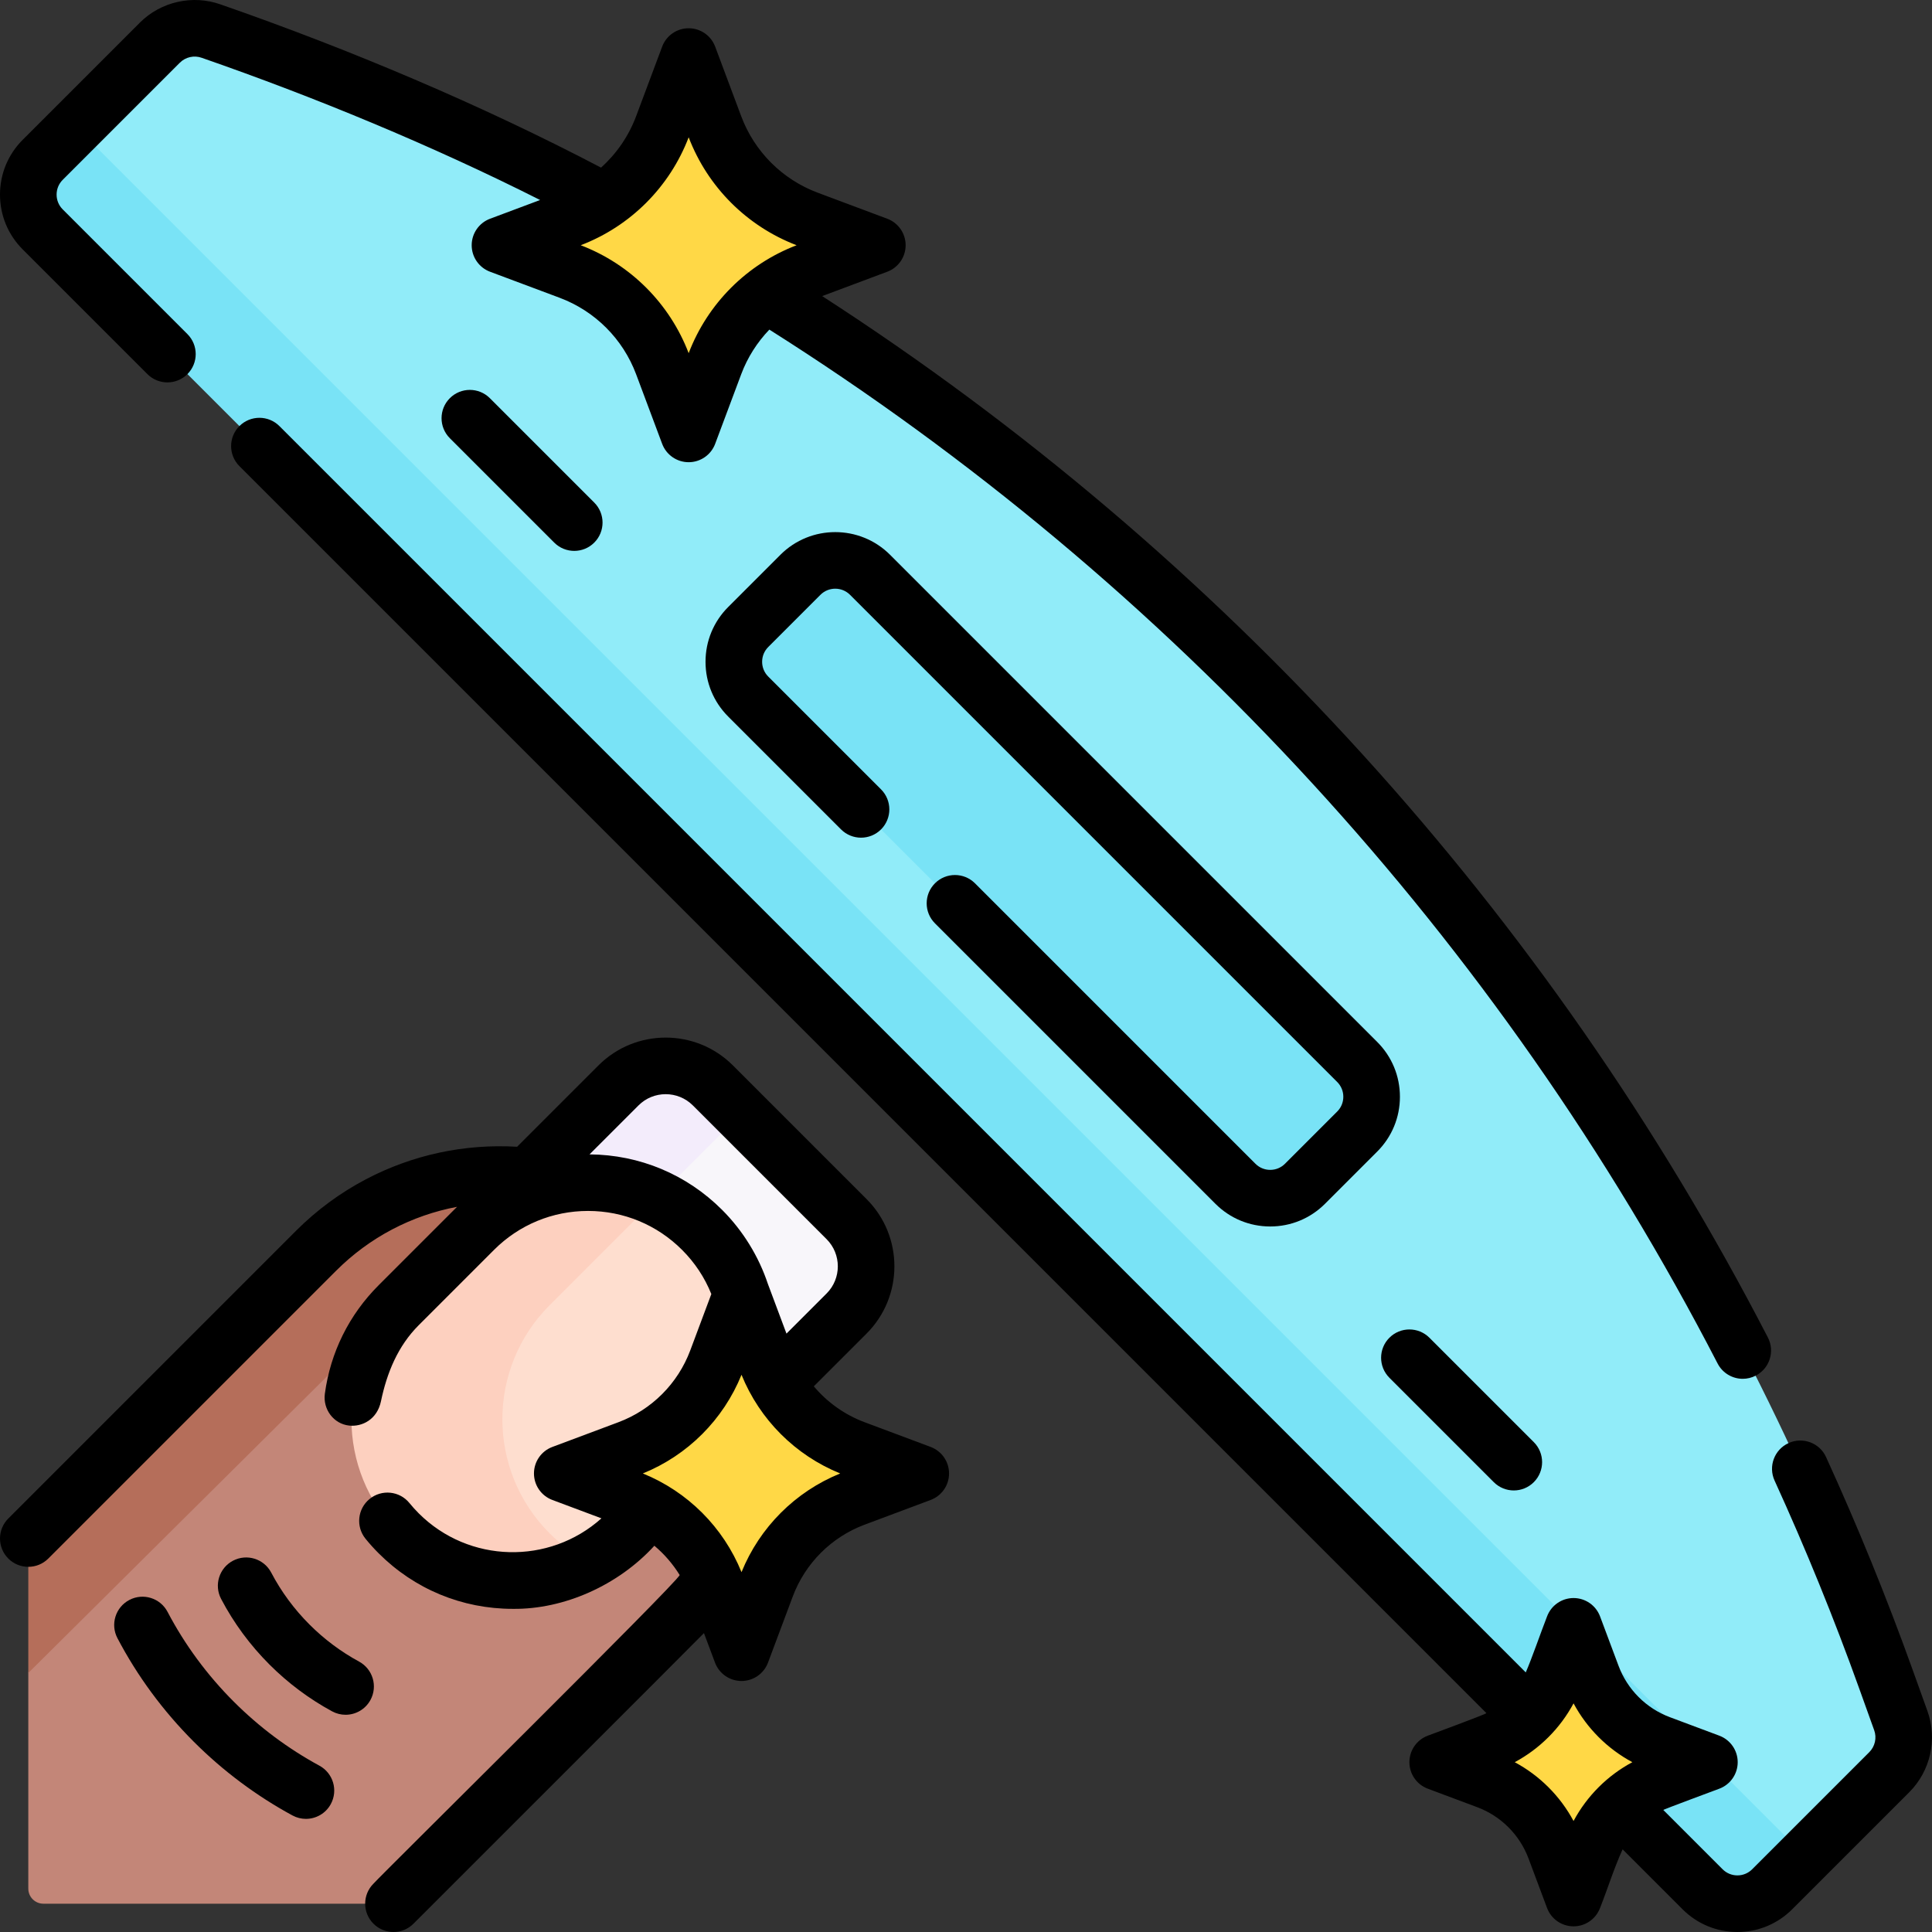 <svg id="Capa_1" enable-background="new 0 0 511.989 511.989" height="512" viewBox="0 0 511.989 511.989" width="512" xmlns="http://www.w3.org/2000/svg"><rect x="0" y="0" width="511.989" height="511.989" fill="#333333" stroke="none"/><g><g><path d="m101.785 504.489c1.591 0 3.117-.632 4.243-1.757l74.486-74.486c5.054-5.054 9.161-10.697 12.32-16.708 6.414-12.206 8.921-25.931 7.521-39.322l-60.311-59.969c-13.391-1.4-24.829 5.116-37.035 11.529-6.011 3.159-11.654 7.265-16.708 12.32l-71.134 71.778c-1.125 1.125-1.757 2.651-1.757 4.243l-5.91 31.232v57.14c0 2.209 1.791 4 4 4z" fill="#c38678"/><path d="m146.29 318.159c-12.03 9.03-23.36 18.12-28.84 21-6.01 3.16-6.75 1.68-11.8 6.73l-98.15 97.46v-33.15c0-1.59.63-3.11 1.76-4.24l74.48-74.48c5.06-5.06 10.7-9.16 16.71-12.32 12.21-6.42 26.192-8.885 39.582-7.485z" fill="#b56e5a"/><path d="m186.06 386.379-19.96 19.96c-3.094 3.097-6.544 5.622-10.22 7.57-10.518.505-12.749.623-19.631.623-10.94 0-21.88-4.17-30.23-12.52-16.69-16.7-11.426-36.143 5.264-52.833l19.96-19.96c8.35-8.35 13.757-17.925 24.697-17.925s26.539 2.909 34.879 11.259c16.7 16.689 11.941 47.126-4.759 63.826z" fill="#fedecf"/><path d="m55.988 8.255 10.965 3.935c201.695 72.381 360.464 231.15 432.845 432.845l3.935 10.965c1.705 4.75.516 10.058-3.053 13.627l-22.26 22.26-8.546-.809c-5.093 5.093-13.35 5.093-18.443 0l-430.87-430.868c-5.093-5.093-5.093-13.35 0-18.443l-.46-8.198 22.26-22.26c3.569-3.569 8.876-4.758 13.627-3.054z" fill="#91ecf9"/><path d="m478.42 491.889-8.78 8.78c-5.09 5.09-13.35 5.09-18.44 0l-439.88-439.88c-5.09-5.09-5.09-13.35 0-18.44l8.78-8.78z" fill="#79e3f6"/><path d="m198.286 184.598 129.104 129.104c5.093 5.093 13.35 5.093 18.443 0l13.833-13.833c5.093-5.093 5.093-13.35 0-18.443l-129.104-129.104c-5.093-5.093-13.35-5.093-18.443 0l-13.833 13.833c-5.093 5.093-5.093 13.35 0 18.443z" fill="#79e3f6"/><path d="m224.35 348.089-38.29 38.29c16.7-16.7 16.7-43.76 0-60.45-8.34-8.35-19.28-12.52-30.22-12.52s-21.88 4.17-30.23 12.52l39.456-32.741c6.91-6.91 18.11-6.91 25.01 0l6.334 1.951 27.94 27.94c6.91 6.9 6.91 18.1 0 25.01z" fill="#f8f6fa"/><path d="m145.65 345.889c-16.69 16.69-16.69 43.75 0 60.45 3.09 3.09 6.55 5.62 10.23 7.57-6.24 3.3-13.12 4.95-20 4.95-10.94 0-21.88-4.17-30.23-12.52-16.69-16.7-16.69-43.76 0-60.45l19.96-19.96c8.35-8.35 21.987-16.647 32.927-16.647 6.23 0 11.388 1.318 15.523 8.197l-8.45 8.45z" fill="#fdd0bf"/><path d="m196.41 295.139-22.35 22.34c-5.75-2.72-11.99-4.07-18.22-4.07-10.94 0-21.88 4.17-30.23 12.52l38.29-38.29c6.91-6.91 18.11-6.91 25.01 0z" fill="#f3ecfb"/><g fill="#ffd846"><path d="m180.627 19.994-5.023 13.423c-4.269 11.407-13.269 20.407-24.676 24.676l-13.423 5.023c-1.732.648-1.732 3.098 0 3.746l13.423 5.023c11.407 4.269 20.407 13.269 24.676 24.676l5.023 13.423c.648 1.732 3.098 1.732 3.746 0l5.023-13.423c4.269-11.407 13.269-20.407 24.676-24.676l13.423-5.023c1.732-.648 1.732-3.098 0-3.746l-13.423-5.023c-11.407-4.269-20.407-13.269-24.676-24.676l-5.023-13.423c-.648-1.732-3.098-1.732-3.746 0z"/><path d="m195.361 350.478-4.334 11.58c-3.842 10.266-11.942 18.366-22.208 22.208l-11.58 4.334c-1.732.648-1.732 3.098 0 3.746l11.58 4.334c10.266 3.842 18.366 11.942 22.208 22.208l4.334 11.58c.648 1.732 3.098 1.732 3.746 0l4.334-11.58c3.842-10.266 11.942-18.366 22.208-22.208l11.58-4.334c1.732-.648 1.732-3.098 0-3.746l-11.58-4.334c-10.266-3.842-18.366-11.942-22.208-22.208l-4.334-11.58c-.648-1.732-3.098-1.732-3.746 0z"/><path d="m415.125 432.094-3.232 8.636c-3.245 8.669-10.084 15.509-18.754 18.754l-8.636 3.232c-1.732.648-1.732 3.098 0 3.746l8.636 3.232c8.669 3.245 15.509 10.084 18.754 18.754l3.232 8.636c.648 1.732 3.098 1.732 3.746 0l3.248-8.679c3.234-8.642 10.053-15.461 18.695-18.695l8.679-3.248c1.732-.648 1.732-3.098 0-3.746l-8.636-3.232c-8.669-3.245-15.509-10.084-18.754-18.754l-3.232-8.636c-.648-1.732-3.098-1.732-3.746 0z"/></g></g><g><path d="m98.175 450.5c1.976-3.641.626-8.193-3.014-10.169-4.813-2.612-9.231-5.914-13.131-9.814-4.085-4.085-7.501-8.717-10.154-13.769-1.926-3.667-6.46-5.078-10.127-3.153-3.667 1.926-5.079 6.46-3.153 10.127 3.357 6.391 7.672 12.246 12.828 17.4 4.921 4.921 10.5 9.09 16.582 12.391 1.137.617 2.362.91 3.571.91 2.661.001 5.239-1.419 6.598-3.923z"/><path d="m84.651 467.914c-8.321-4.517-15.958-10.224-22.697-16.962-7.059-7.059-12.964-15.067-17.553-23.803-1.926-3.667-6.461-5.079-10.127-3.152-3.667 1.926-5.078 6.46-3.152 10.127 5.292 10.075 12.097 19.305 20.226 27.434 7.76 7.76 16.558 14.334 26.148 19.54 1.137.617 2.362.91 3.571.91 2.662 0 5.24-1.42 6.599-3.924 1.974-3.641.625-8.194-3.015-10.17z"/><path d="m39.061 99.141c1.464 1.465 3.384 2.197 5.303 2.197s3.839-.732 5.303-2.197c2.929-2.929 2.929-7.678 0-10.606l-33.044-33.045c-1.047-1.047-1.623-2.438-1.623-3.918s.576-2.872 1.623-3.918l31.041-31.041c1.509-1.508 3.782-2.017 5.791-1.297 29.924 10.397 60.999 23.221 89.676 37.687l-13.26 4.962c-2.93 1.097-4.871 3.896-4.871 7.024s1.941 5.928 4.871 7.024l18.428 6.896c9.379 3.51 16.771 10.901 20.28 20.28l6.896 18.428c1.097 2.93 3.896 4.871 7.024 4.871s5.928-1.941 7.024-4.871l6.896-18.428c1.673-4.469 4.235-8.479 7.465-11.841 106.557 67.354 193.384 161.973 251.291 273.986 1.333 2.578 3.953 4.057 6.668 4.057 1.16 0 2.337-.27 3.438-.839 3.68-1.902 5.12-6.427 3.218-10.107-58.044-112.28-144.535-207.463-250.617-275.979l17.245-6.454c2.93-1.097 4.871-3.896 4.871-7.024s-1.941-5.928-4.871-7.024l-18.428-6.896c-9.379-3.51-16.771-10.901-20.28-20.28l-6.896-18.428c-1.097-2.93-3.896-4.871-7.024-4.871s-5.928 1.941-7.024 4.871l-6.896 18.428c-1.979 5.289-5.194 9.945-9.302 13.63-31.68-16.604-66.672-31.374-100.755-43.221-7.443-2.67-15.87-.785-21.464 4.809l-31.041 31.04c-3.88 3.88-6.017 9.039-6.017 14.526s2.137 10.646 6.017 14.525zm143.439-62.758c5.039 13.172 15.434 23.567 28.606 28.606-13.172 5.039-23.567 15.434-28.606 28.606-5.039-13.172-15.434-23.567-28.606-28.606 13.172-5.039 23.568-15.434 28.606-28.606z"/><path d="m510.793 453.467-3.936-10.965c-6.832-19.037-14.551-38.002-22.94-56.371-1.721-3.768-6.17-5.427-9.938-3.706s-5.427 6.17-3.706 9.938c8.217 17.988 15.775 36.562 22.466 55.205l3.936 10.964c.721 2.009.212 4.283-1.298 5.792l-31.041 31.041c-1.046 1.047-2.438 1.623-3.918 1.623s-2.872-.576-3.918-1.623l-15.71-15.711c-.162-.083 14.582-5.53 14.84-5.642 2.93-1.097 4.871-3.896 4.871-7.024s-1.941-5.928-4.871-7.024l-13.096-4.9c-6.293-2.355-11.253-7.315-13.607-13.608l-4.901-13.096c-1.097-2.93-3.896-4.871-7.024-4.871s-5.928 1.941-7.024 4.871c-1.714 4.4-4.042 11.174-5.644 14.838l-330.284-330.281c-2.929-2.929-7.678-2.929-10.606 0-2.929 2.929-2.929 7.678 0 10.606l330.46 330.461c-.024.261-14.774 5.678-15.533 5.98-2.93 1.097-4.871 3.896-4.871 7.024s1.941 5.928 4.871 7.024l13.096 4.9c6.293 2.355 11.253 7.315 13.607 13.608l4.901 13.096c1.097 2.93 3.896 4.871 7.024 4.871s5.928-1.941 7.024-4.871c2.312-5.865 3.489-9.982 5.976-15.536l15.891 15.891c3.88 3.88 9.038 6.017 14.525 6.017s10.646-2.137 14.525-6.017l31.04-31.041c5.596-5.591 7.484-14.016 4.813-21.463zm-93.796 29.106c-3.551-6.612-8.973-12.034-15.586-15.584 6.615-3.551 12.038-8.975 15.589-15.589 3.55 6.613 8.971 12.035 15.584 15.587-6.617 3.545-12.04 8.969-15.587 15.586z"/><path d="m340.531 308.398c-1.047 1.047-2.439 1.624-3.919 1.624s-2.872-.576-3.918-1.623l-74.318-74.318c-2.93-2.929-7.678-2.929-10.607 0s-2.929 7.678 0 10.606l74.318 74.318c3.88 3.88 9.038 6.017 14.525 6.017 5.486 0 10.645-2.137 14.525-6.017l13.831-13.832c3.881-3.879 6.018-9.038 6.018-14.525s-2.137-10.646-6.017-14.525l-129.103-129.105c-8.01-8.008-21.041-8.008-29.05 0l-13.833 13.833c-3.88 3.88-6.017 9.038-6.017 14.525s2.137 10.645 6.017 14.525l29.892 29.892c2.929 2.929 7.678 2.929 10.606 0 2.929-2.929 2.929-7.678 0-10.606l-29.892-29.892c-1.047-1.047-1.623-2.438-1.623-3.918s.576-2.872 1.623-3.918l13.833-13.833c2.161-2.16 5.676-2.16 7.837 0l129.104 129.104c1.047 1.046 1.623 2.438 1.623 3.918s-.576 2.872-1.624 3.918z"/><path d="m119.21 105.521c-2.929 2.929-2.929 7.678 0 10.606l27.665 27.665c1.464 1.464 3.384 2.197 5.303 2.197s3.839-.732 5.303-2.197c2.929-2.929 2.929-7.678 0-10.606l-27.665-27.665c-2.929-2.928-7.678-2.928-10.606 0z"/><path d="m395.86 392.779c1.465 1.464 3.385 2.197 5.304 2.197s3.839-.732 5.304-2.197c2.929-2.929 2.929-7.678 0-10.606l-27.665-27.665c-2.93-2.929-7.678-2.929-10.607 0s-2.929 7.678 0 10.606z"/><path d="m246.632 383.448-17.506-6.552c-5.294-1.981-9.905-5.286-13.464-9.513l13.994-13.993c9.819-9.82 9.818-25.797 0-35.616l-35.441-35.441c-9.819-9.819-25.796-9.82-35.616 0l-21.564 21.564c-13.933-.822-27.718 2.128-40.072 8.62-6.807 3.577-13.039 8.171-18.523 13.655l-76.243 76.243c-2.929 2.929-2.929 7.678 0 10.606 1.464 1.464 3.384 2.197 5.303 2.197s3.839-.732 5.303-2.197l76.243-76.243c4.415-4.415 9.426-8.11 14.894-10.983 5.435-2.856 11.217-4.858 17.176-5.979l-20.765 20.765c-7.847 7.847-12.779 17.794-14.262 28.766-.555 4.105 2.31 7.992 6.428 8.437 3.487.376 7.44-1.646 8.437-6.428 1.583-7.596 4.498-14.664 10.003-20.168l19.959-19.959c6.657-6.657 15.508-10.323 24.922-10.323s18.265 3.666 24.922 10.323c3.391 3.391 5.984 7.321 7.748 11.7l-5.581 14.922c-3.296 8.808-10.238 15.75-19.046 19.046l-17.506 6.552c-2.93 1.097-4.871 3.896-4.871 7.024s1.941 5.928 4.871 7.024l13.012 4.87c-13.821 12.389-35.149 11.946-48.429-1.335-.864-.864-1.689-1.779-2.454-2.718-2.614-3.214-7.338-3.7-10.551-1.087-3.214 2.614-3.7 7.337-1.087 10.551 1.087 1.336 2.259 2.636 3.485 3.861 9.49 9.49 22.107 14.716 35.528 14.716 13.598.177 27.995-6.26 37.535-16.723 2.624 2.209 4.888 4.824 6.703 7.758-.389 1.769-78.861 79.207-81.149 81.796-2.929 2.929-2.929 7.678 0 10.606 1.464 1.465 3.384 2.197 5.303 2.197s3.839-.732 5.303-2.197c1.571-1.607 75.437-75.368 76.978-77.013l2.928 7.822c1.097 2.93 3.896 4.871 7.024 4.871s5.928-1.941 7.024-4.871l6.552-17.506c3.296-8.808 10.239-15.75 19.047-19.047l17.506-6.552c2.93-1.096 4.871-3.896 4.871-7.024s-1.942-5.927-4.872-7.024zm-90.402-77.533 12.975-12.975c3.971-3.971 10.432-3.971 14.403 0l35.441 35.441c3.971 3.971 3.971 10.432 0 14.403l-10.629 10.629-4.892-13.078c-.003-.009-.008-.016-.012-.025-2.447-7.371-6.637-14.174-12.15-19.687-9.396-9.399-21.862-14.607-35.136-14.708zm40.274 110.711c-4.827-11.896-14.258-21.328-26.153-26.154 11.896-4.826 21.327-14.257 26.153-26.153 4.826 11.896 14.258 21.327 26.154 26.153-11.896 4.827-21.328 14.259-26.154 26.154z"/></g></g></svg>